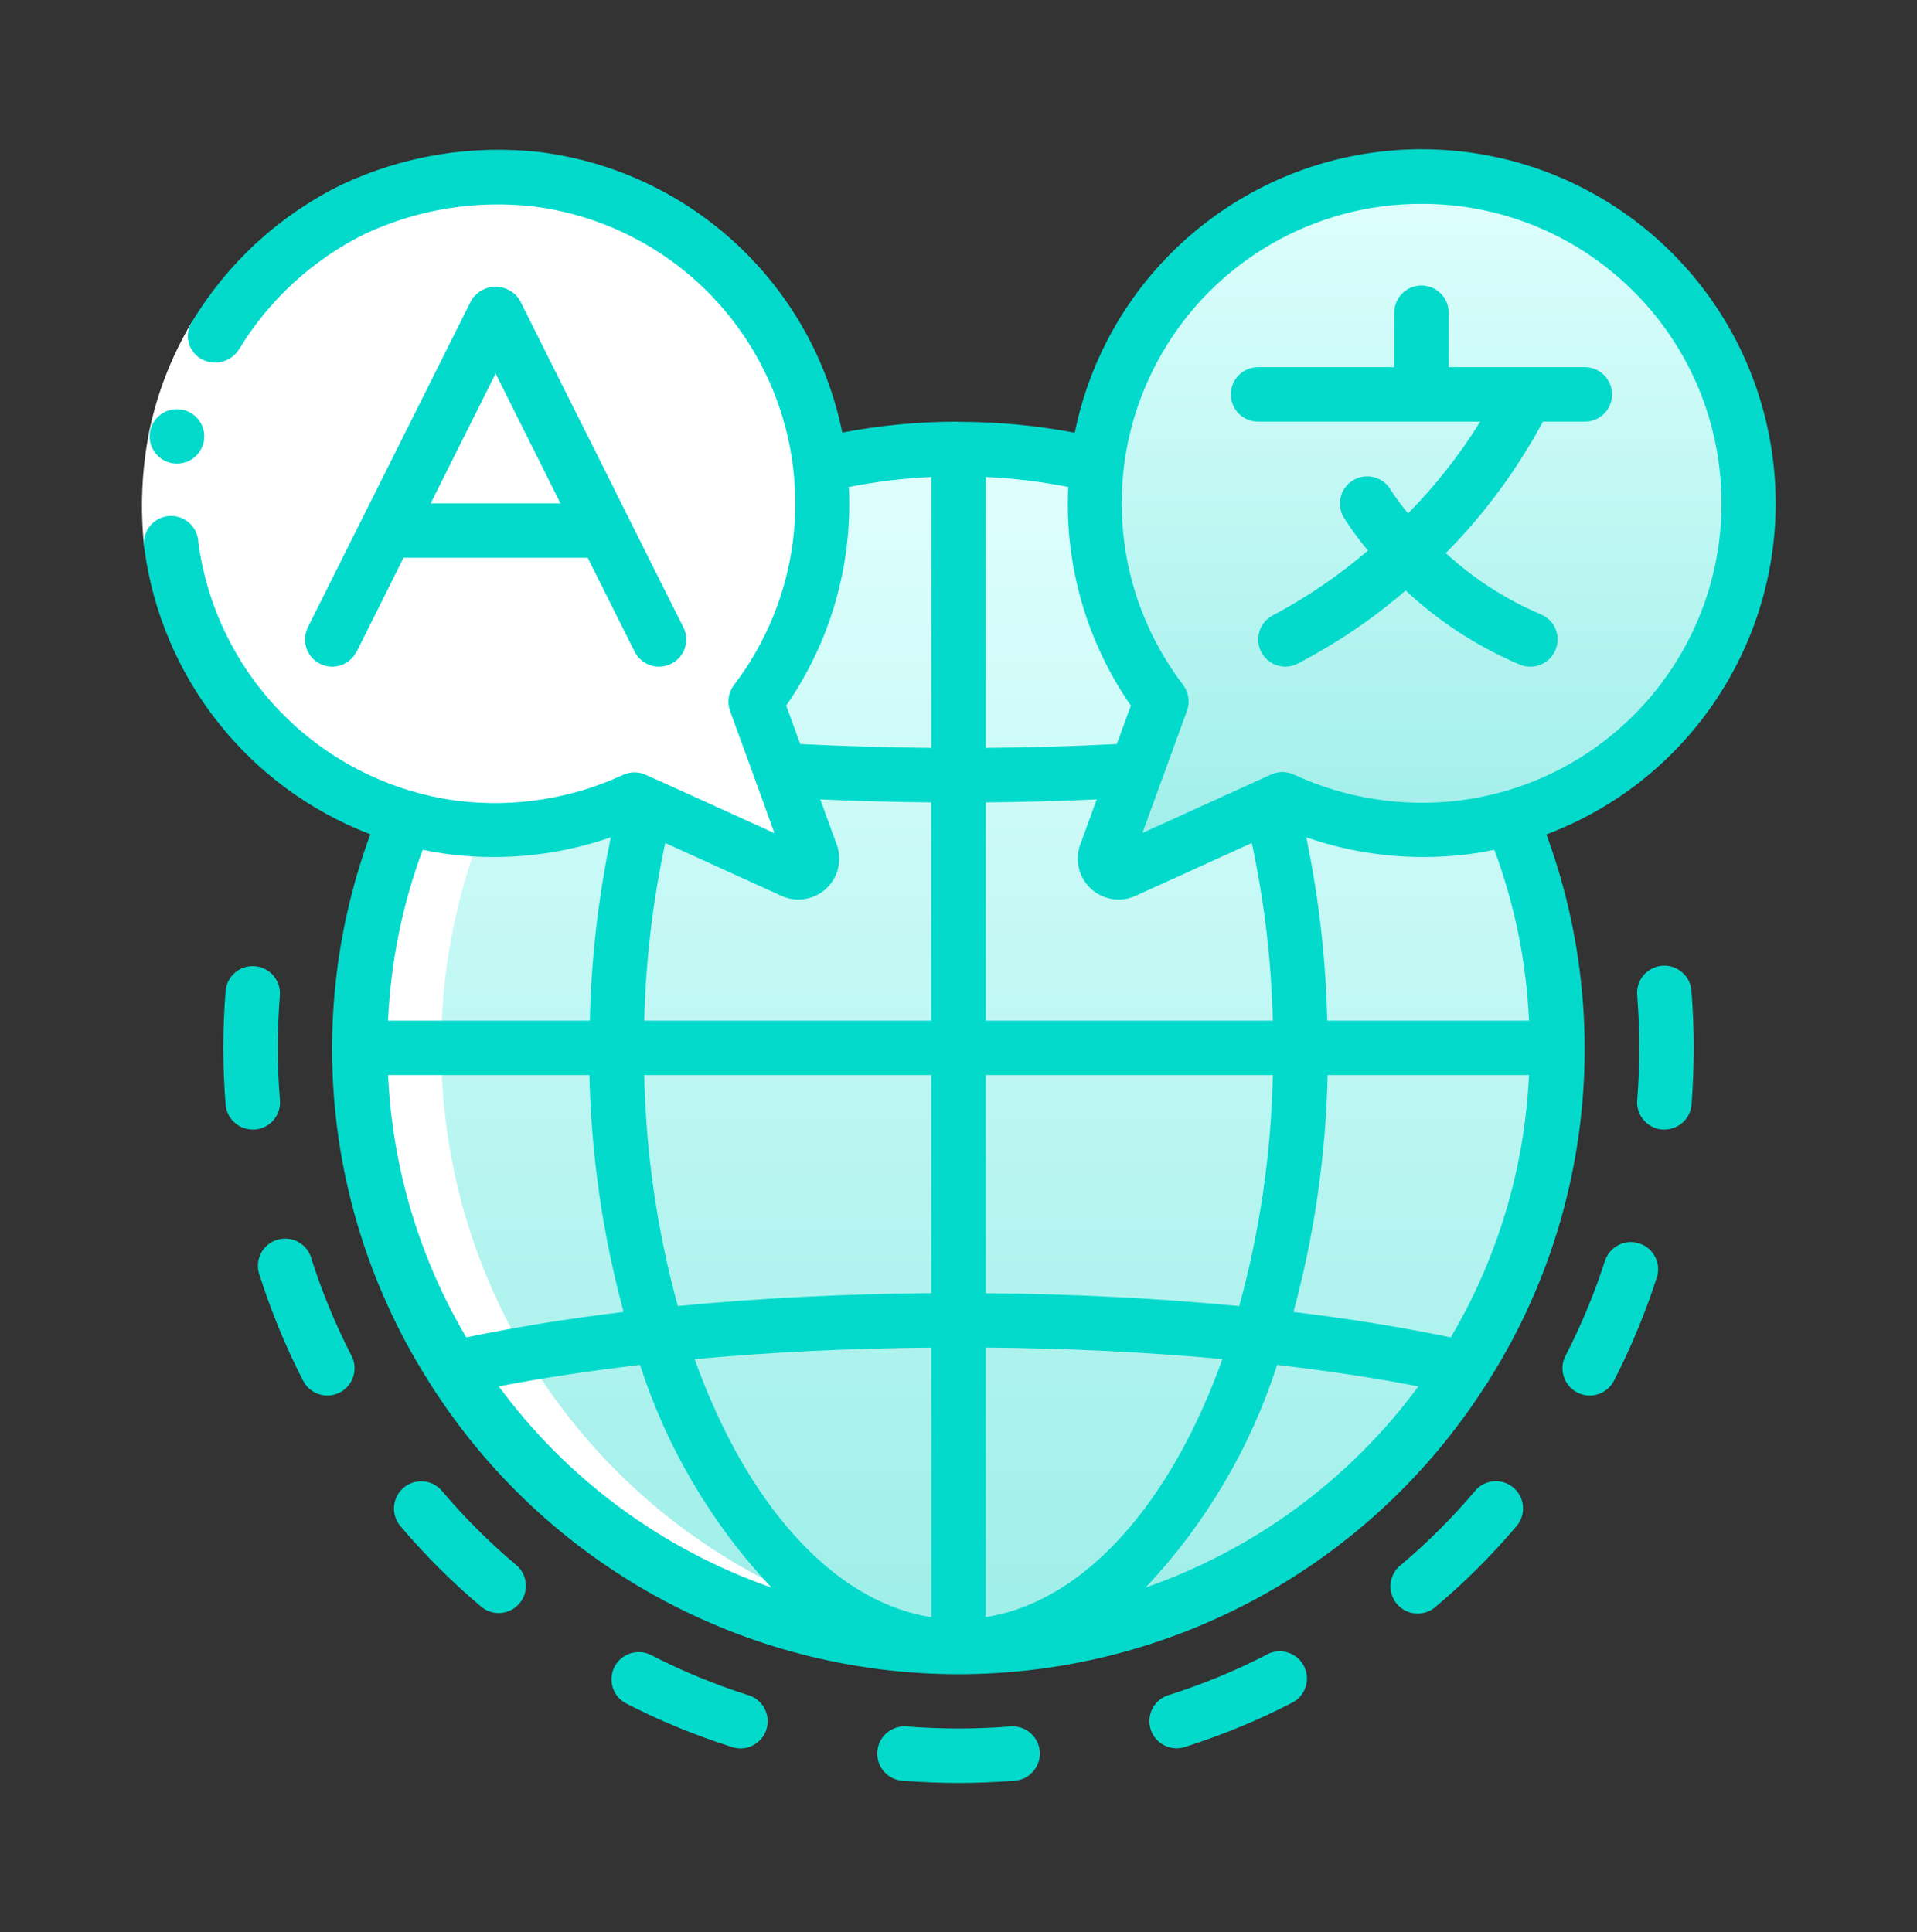 <svg width="122" height="123" viewBox="0 0 122 123" fill="none" xmlns="http://www.w3.org/2000/svg">
<rect x="0" y="0" width="122" height="123" fill="#333333" stroke="none"/>
<path fill-rule="evenodd" clip-rule="evenodd" d="M99.128 66.698C99.125 82.126 89.824 96.032 75.566 101.926C61.308 107.819 44.904 104.539 34.009 93.616C23.113 82.693 19.875 66.28 25.805 52.037C26.832 52.332 27.881 52.547 28.942 52.678C32.853 53.161 36.822 52.536 40.397 50.876L50.465 55.451C50.783 55.59 51.154 55.526 51.406 55.289C51.659 55.051 51.746 54.685 51.626 54.359L48.091 44.637C51.226 40.523 52.715 35.389 52.268 30.236C52.25 30.028 52.233 29.82 52.198 29.612C57.986 28.226 64.018 28.226 69.805 29.612C69.771 29.82 69.754 30.028 69.736 30.236C69.289 35.389 70.778 40.523 73.913 44.637L70.377 54.359C70.258 54.685 70.345 55.051 70.597 55.289C70.85 55.526 71.221 55.59 71.538 55.451L81.607 50.876C85.182 52.536 89.15 53.161 93.062 52.678C94.123 52.547 95.172 52.332 96.199 52.037C98.141 56.681 99.136 61.665 99.128 66.698Z" fill="url(#paint0_linear_784_5258)"/>
<path fill-rule="evenodd" clip-rule="evenodd" d="M81.607 50.876L79.25 51.947L81.607 50.876Z" fill="white"/>
<path fill-rule="evenodd" clip-rule="evenodd" d="M87.863 52.678L87.924 52.668L87.863 52.678Z" fill="white"/>
<path fill-rule="evenodd" clip-rule="evenodd" d="M51.627 54.359C51.746 54.685 51.659 55.051 51.406 55.289C51.154 55.526 50.783 55.59 50.465 55.451L40.397 50.876C36.822 52.536 32.853 53.161 28.942 52.678C27.881 52.547 26.832 52.332 25.805 52.037C15.786 49.159 9.445 39.308 10.975 28.997C12.505 18.686 21.433 11.1 31.856 11.256C42.279 11.411 50.977 19.26 52.198 29.612C52.233 29.82 52.25 30.028 52.268 30.236C52.715 35.389 51.226 40.523 48.091 44.637L51.627 54.359Z" fill="white"/>
<path fill-rule="evenodd" clip-rule="evenodd" d="M111.103 34.69C110.022 42.92 104.172 49.729 96.199 52.037C95.172 52.332 94.123 52.547 93.062 52.678C89.15 53.161 85.182 52.536 81.607 50.876L71.538 55.451C71.221 55.59 70.85 55.526 70.597 55.289C70.344 55.051 70.258 54.685 70.377 54.359L73.913 44.637C70.778 40.523 69.289 35.389 69.736 30.236C69.753 30.028 69.771 29.82 69.805 29.612C71.208 18.208 81.589 10.1 92.993 11.502C104.397 12.905 112.505 23.286 111.103 34.69Z" fill="url(#paint1_linear_784_5258)"/>
<path fill-rule="evenodd" clip-rule="evenodd" d="M25.806 52.037C21.087 63.378 22.122 76.298 28.585 86.744C35.048 97.19 46.148 103.881 58.403 104.72C59.27 104.779 60.126 104.819 61.003 104.819C61.88 104.819 62.736 104.779 63.602 104.72C51.347 103.881 40.247 97.19 33.784 86.744C27.321 76.298 26.286 63.378 31.005 52.037C21.495 49.314 15.221 40.267 16.004 30.407C16.788 20.546 24.411 12.603 34.232 11.416C33.355 11.305 32.474 11.247 31.591 11.242C31.565 11.242 31.539 11.242 31.513 11.242C21.139 11.24 12.35 18.884 10.913 29.157C9.476 39.431 15.83 49.192 25.806 52.037Z" fill="white"/>
<path fill-rule="evenodd" clip-rule="evenodd" d="M12.224 20.479L15.198 22.261C14.105 24.081 13.328 26.073 12.898 28.153C12.488 30.237 12.397 32.372 12.63 34.484L9.186 34.901C8.908 32.416 9.014 29.903 9.5 27.449C10.011 24.99 10.932 22.633 12.224 20.479Z" fill="white"/>
<path fill-rule="evenodd" clip-rule="evenodd" d="M11.265 29.512C10.308 29.516 9.528 28.744 9.523 27.787C9.519 26.83 10.291 26.05 11.248 26.046H11.265C12.222 26.046 12.998 26.822 12.998 27.779C12.998 28.736 12.222 29.512 11.265 29.512Z" fill="#03DACC"/>
<path d="M23.569 53.105C19.316 64.653 20.687 77.525 27.278 87.919C27.309 87.979 27.344 88.037 27.384 88.092C34.679 99.585 47.342 106.552 60.954 106.566C74.567 106.579 87.243 99.636 94.561 88.158C94.644 88.056 94.716 87.945 94.774 87.827C101.309 77.448 102.654 64.622 98.414 53.113C108.548 49.298 114.535 38.812 112.668 28.146C110.801 17.479 101.61 9.649 90.782 9.502C79.954 9.355 70.554 16.933 68.398 27.545C65.969 27.083 63.502 26.851 61.029 26.852L61.002 26.839H60.974C58.502 26.839 56.035 27.071 53.605 27.533C51.685 18.111 43.998 10.947 34.465 9.695C30.109 9.178 25.696 9.895 21.727 11.762C17.79 13.698 14.492 16.724 12.223 20.479C11.967 20.878 11.891 21.365 12.013 21.823C12.135 22.28 12.444 22.665 12.864 22.883C13.686 23.306 14.695 23.037 15.197 22.261C17.119 19.085 19.908 16.525 23.236 14.882C26.603 13.312 30.341 12.711 34.029 13.149C40.772 14.034 46.532 18.444 49.146 24.721C51.761 30.999 50.833 38.194 46.712 43.603C46.353 44.072 46.259 44.691 46.46 45.245L48.044 49.595C48.044 49.623 48.063 49.649 48.074 49.675L49.287 53.032L41.781 49.621H41.762L41.104 49.322C40.644 49.11 40.116 49.11 39.657 49.322C36.376 50.84 32.736 51.413 29.148 50.975C20.54 49.861 13.758 43.098 12.618 34.494C12.588 33.846 12.199 33.269 11.609 32.999C11.019 32.729 10.328 32.811 9.817 33.212C9.307 33.612 9.063 34.264 9.185 34.901C10.28 43.148 15.8 50.133 23.569 53.105ZM37.511 68.431C37.623 73.526 38.353 78.589 39.686 83.508C36.111 83.938 32.763 84.486 29.676 85.129C26.678 80.053 24.968 74.32 24.697 68.431H37.511ZM71.968 44.911L71.077 47.358C68.283 47.504 65.502 47.587 62.735 47.608V30.361C64.497 30.442 66.25 30.654 67.981 30.997C67.742 35.947 69.143 40.838 71.968 44.911ZM62.735 51.075C65.067 51.054 67.421 50.99 69.795 50.883L68.745 53.77C68.388 54.754 68.655 55.855 69.423 56.566C70.191 57.276 71.31 57.457 72.263 57.025L79.666 53.661C80.462 57.379 80.91 61.164 81.002 64.965H62.735V51.075ZM97.306 68.431C97.035 74.32 95.326 80.053 92.327 85.129C89.241 84.487 85.893 83.94 82.318 83.51C83.65 78.59 84.38 73.527 84.493 68.431H97.306ZM81.004 68.431C80.898 73.402 80.18 78.341 78.867 83.137C73.758 82.64 68.31 82.364 62.735 82.314V68.431H81.004ZM44.206 86.515C48.989 86.071 54.07 85.822 59.269 85.78V102.937C52.962 101.945 47.484 95.65 44.206 86.515ZM62.735 102.932V85.775C67.934 85.822 73.015 86.066 77.798 86.51C74.519 95.65 69.041 101.945 62.735 102.932ZM59.269 82.309C53.694 82.359 48.245 82.635 43.136 83.132C41.824 78.338 41.106 73.401 41 68.431H59.269V82.309ZM31.742 88.246C34.541 87.707 37.553 87.25 40.734 86.881C42.434 92.166 45.29 97.006 49.094 101.049C42.153 98.627 36.104 94.165 31.742 88.246ZM72.909 101.049C76.717 97.007 79.575 92.167 81.278 86.881C84.46 87.25 87.472 87.707 90.27 88.246C85.906 94.166 79.854 98.629 72.909 101.049ZM97.31 64.965H84.468C84.379 61.045 83.932 57.141 83.134 53.302C86.384 54.425 89.846 54.8 93.261 54.397C93.882 54.321 94.495 54.219 95.102 54.092C96.397 57.58 97.142 61.248 97.31 64.965ZM87.972 13.133C88.794 13.028 89.621 12.976 90.449 12.976C100.528 12.951 108.885 20.778 109.52 30.838C110.154 40.897 102.848 49.713 92.846 50.956C89.257 51.393 85.618 50.821 82.337 49.302C81.877 49.091 81.349 49.091 80.89 49.302L72.706 53.021L73.928 49.665C73.939 49.639 73.949 49.613 73.958 49.585L75.542 45.235C75.743 44.68 75.648 44.061 75.29 43.592C71.166 38.183 70.237 30.986 72.851 24.707C75.466 18.428 81.228 14.017 87.972 13.133ZM54.023 30.999C55.753 30.656 57.507 30.442 59.269 30.361V47.608C56.496 47.583 53.715 47.5 50.926 47.358L50.035 44.911C52.86 40.839 54.262 35.949 54.023 30.999ZM49.737 57.025C50.69 57.457 51.809 57.275 52.577 56.564C53.345 55.853 53.611 54.752 53.254 53.768L52.203 50.883C54.574 50.988 56.928 51.052 59.264 51.075V64.965H41.001C41.094 61.164 41.541 57.379 42.337 53.661L49.737 57.025ZM38.87 53.302C38.072 57.141 37.625 61.045 37.535 64.965H24.694C24.862 61.248 25.606 57.58 26.902 54.092C27.508 54.219 28.122 54.321 28.742 54.397C32.157 54.8 35.62 54.425 38.87 53.302Z" fill="#03DACC"/>
<path d="M22.702 41.478L25.679 35.504H37.401L40.387 41.478C40.664 42.032 41.215 42.396 41.834 42.434C42.452 42.471 43.043 42.176 43.385 41.659C43.726 41.142 43.766 40.483 43.489 39.929L33.091 19.133C32.766 18.586 32.176 18.252 31.54 18.252C30.904 18.252 30.315 18.586 29.989 19.133L19.591 39.929C19.163 40.785 19.511 41.827 20.368 42.254C21.224 42.682 22.265 42.334 22.693 41.478H22.702ZM31.54 23.782L35.668 32.038H27.412L31.54 23.782Z" fill="#03DACC"/>
<path fill-rule="evenodd" clip-rule="evenodd" d="M80.065 26.839H94.203C92.896 28.952 91.355 30.911 89.61 32.68C89.205 32.189 88.827 31.676 88.48 31.142C87.981 30.336 86.925 30.081 86.113 30.57C85.3 31.06 85.032 32.112 85.512 32.931C85.978 33.669 86.495 34.375 87.058 35.043C85.212 36.627 83.197 38.002 81.049 39.144C80.323 39.495 79.936 40.301 80.115 41.087C80.294 41.874 80.992 42.433 81.798 42.436C82.056 42.436 82.311 42.376 82.543 42.263C85.024 40.981 87.345 39.41 89.458 37.584C91.587 39.576 94.051 41.176 96.736 42.31C96.945 42.395 97.169 42.438 97.395 42.436C98.221 42.437 98.932 41.853 99.094 41.044C99.257 40.233 98.825 39.422 98.062 39.104C95.837 38.16 93.79 36.841 92.01 35.205C94.464 32.73 96.546 29.912 98.19 26.839H100.861C101.818 26.839 102.594 26.064 102.594 25.106C102.594 24.149 101.818 23.373 100.861 23.373H92.196V19.907C92.196 18.95 91.42 18.174 90.463 18.174C89.506 18.174 88.73 18.95 88.73 19.907V23.373H80.065C79.108 23.373 78.332 24.149 78.332 25.106C78.332 26.064 79.108 26.839 80.065 26.839Z" fill="#03DACC"/>
<path fill-rule="evenodd" clip-rule="evenodd" d="M102.173 80.155C101.497 82.27 100.647 84.326 99.631 86.3C99.192 87.15 99.525 88.196 100.376 88.635C101.226 89.075 102.271 88.741 102.711 87.891C103.815 85.745 104.739 83.511 105.473 81.212C105.693 80.327 105.19 79.423 104.321 79.144C103.453 78.865 102.517 79.307 102.18 80.155H102.173Z" fill="#03DACC"/>
<path fill-rule="evenodd" clip-rule="evenodd" d="M80.604 105.33C78.629 106.345 76.574 107.195 74.459 107.87C73.832 108.028 73.346 108.521 73.196 109.149C73.046 109.777 73.258 110.437 73.746 110.86C74.234 111.283 74.917 111.4 75.517 111.163C77.816 110.43 80.05 109.506 82.195 108.401C82.763 108.127 83.137 107.566 83.172 106.936C83.207 106.307 82.898 105.708 82.364 105.372C81.83 105.037 81.156 105.018 80.604 105.323V105.33Z" fill="#03DACC"/>
<path fill-rule="evenodd" clip-rule="evenodd" d="M41.4 105.33C40.555 104.923 39.539 105.262 39.108 106.095C38.677 106.929 38.988 107.954 39.809 108.408C41.954 109.513 44.188 110.437 46.486 111.17C47.087 111.407 47.77 111.29 48.258 110.867C48.746 110.444 48.958 109.785 48.808 109.156C48.658 108.528 48.172 108.035 47.545 107.878C45.43 107.2 43.374 106.348 41.4 105.33Z" fill="#03DACC"/>
<path fill-rule="evenodd" clip-rule="evenodd" d="M19.292 87.891C19.731 88.741 20.776 89.075 21.627 88.635C22.477 88.196 22.811 87.15 22.371 86.3C21.355 84.326 20.505 82.27 19.829 80.155C19.673 79.527 19.18 79.038 18.551 78.888C17.922 78.737 17.261 78.949 16.838 79.438C16.414 79.927 16.298 80.611 16.536 81.212C17.268 83.511 18.19 85.745 19.292 87.891Z" fill="#03DACC"/>
<path fill-rule="evenodd" clip-rule="evenodd" d="M105.923 71.897C106.831 71.9 107.588 71.2 107.656 70.294C107.746 69.013 107.793 67.837 107.793 66.698C107.793 65.56 107.746 64.383 107.649 63.102C107.614 62.476 107.243 61.918 106.68 61.642C106.117 61.367 105.449 61.417 104.933 61.774C104.417 62.13 104.134 62.738 104.193 63.362C104.283 64.556 104.327 65.648 104.327 66.698C104.327 67.748 104.283 68.84 104.193 70.034C104.157 70.493 104.306 70.948 104.606 71.297C104.905 71.647 105.332 71.863 105.791 71.897H105.923Z" fill="#03DACC"/>
<path fill-rule="evenodd" clip-rule="evenodd" d="M16.212 61.499C15.258 61.428 14.427 62.143 14.355 63.097C14.258 64.383 14.211 65.56 14.211 66.698C14.211 67.837 14.258 69.013 14.355 70.294C14.423 71.2 15.179 71.9 16.088 71.897H16.22C17.174 71.825 17.889 70.994 17.817 70.039C17.72 68.84 17.677 67.748 17.677 66.698C17.677 65.648 17.72 64.556 17.81 63.362C17.846 62.903 17.698 62.449 17.398 62.099C17.098 61.75 16.672 61.534 16.212 61.499Z" fill="#03DACC"/>
<path fill-rule="evenodd" clip-rule="evenodd" d="M28.116 94.887C27.496 94.169 26.413 94.084 25.688 94.696C24.963 95.307 24.864 96.388 25.466 97.121C27.024 98.965 28.734 100.674 30.579 102.231C31.049 102.653 31.711 102.786 32.308 102.577C32.904 102.369 33.34 101.852 33.445 101.229C33.55 100.607 33.307 99.976 32.812 99.583C31.118 98.152 29.547 96.581 28.116 94.887Z" fill="#03DACC"/>
<path fill-rule="evenodd" clip-rule="evenodd" d="M57.668 109.889C56.722 109.831 55.905 110.543 55.833 111.487C55.761 112.432 56.461 113.259 57.404 113.345C58.655 113.44 59.867 113.489 61.002 113.489C62.137 113.489 63.348 113.44 64.6 113.345C65.543 113.259 66.243 112.432 66.171 111.487C66.099 110.543 65.281 109.831 64.336 109.889C62.117 110.066 59.887 110.066 57.668 109.889Z" fill="#03DACC"/>
<path fill-rule="evenodd" clip-rule="evenodd" d="M93.886 94.887C92.455 96.581 90.884 98.152 89.19 99.583C88.672 99.968 88.41 100.609 88.512 101.246C88.613 101.883 89.06 102.412 89.671 102.617C90.283 102.823 90.958 102.671 91.424 102.224C93.268 100.667 94.978 98.958 96.536 97.114C97.138 96.381 97.039 95.3 96.314 94.689C95.589 94.077 94.507 94.163 93.886 94.88V94.887Z" fill="#03DACC"/>
<defs>
<linearGradient id="paint0_linear_784_5258" x1="61.001" y1="28.572" x2="61.001" y2="104.818" gradientUnits="userSpaceOnUse">
<stop stop-color="#DFFFFD"/>
<stop offset="1" stop-color="#9EEEE9"/>
</linearGradient>
<linearGradient id="paint1_linear_784_5258" x1="90.459" y1="11.345" x2="90.459" y2="55.524" gradientUnits="userSpaceOnUse">
<stop stop-color="#DFFFFD"/>
<stop offset="1" stop-color="#9EEEE9"/>
</linearGradient>
</defs>
</svg>
